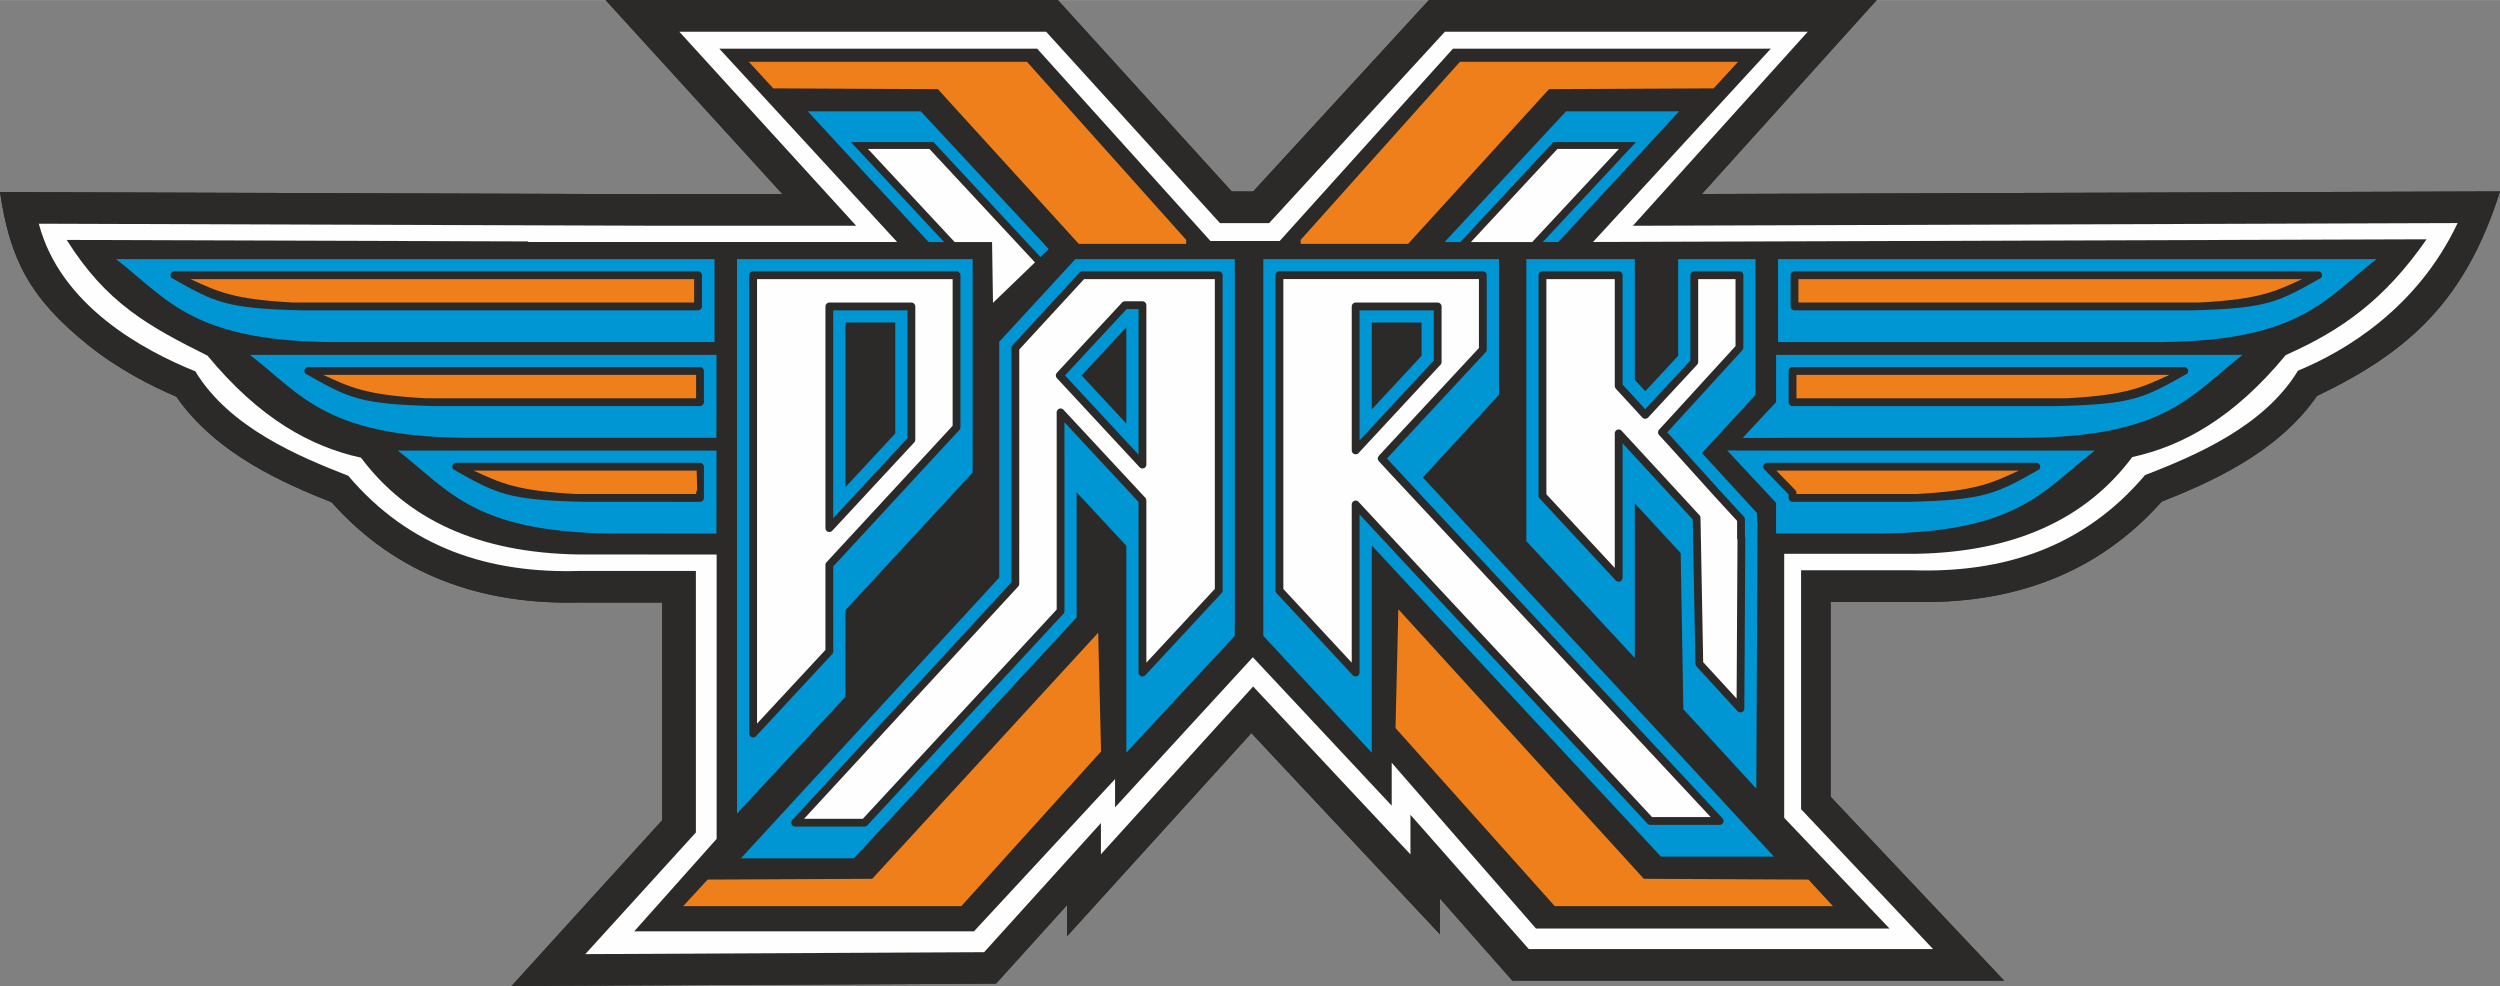 <?xml version="1.0" encoding="UTF-8"?> <!-- Creator: CorelDRAW 2018 (64-Bit) --> <svg xmlns="http://www.w3.org/2000/svg" xmlns:xlink="http://www.w3.org/1999/xlink" xml:space="preserve" width="1866px" height="736px" style="shape-rendering:geometricPrecision; text-rendering:geometricPrecision; image-rendering:optimizeQuality; fill-rule:evenodd; clip-rule:evenodd" viewBox="0 0 1866 735.9"><rect x="0" y="0" width="1866" height="735.9" fill="#808080" stroke="none"/> <defs> <style type="text/css"> <![CDATA[ .fil3 {fill:#FEFEFE} .fil4 {fill:#EF7F1A} .fil2 {fill:#0096D4} .fil0 {fill:#1C1B17} .fil1 {fill:#2B2A29;fill-rule:nonzero} ]]> </style> </defs> <g id="Слой_x0020_1">  <g id="_2663138465296"> <path class="fil0" d="M261.53 355.06c-36.65,-14.29 -88.61,-35.87 -114.15,-77.95 -38.86,-15.67 -100.74,-49.09 -116.8,-110.19l454.74 1.5 0 0.04 152.14 0 -132.02 -144.84 273.77 0 129.75 142.85 36.71 0 131.2 -142.85 270.86 0 -130.56 144.84 613.23 -2.01c-17.01,61.93 -81.94,95.81 -116.81,110.18 -25.54,42.08 -77.5,63.66 -114.15,77.95 -45.71,53.92 -105.28,73.2 -173.43,71.02l-83.27 0 0 178.33 98.49 104.39 -301.76 0 -88.3 -100.21 0 29.58 -117.42 -125.35 -113.62 125.24 0 -23.31 -87.19 96.39 -297.66 1.45 82.54 -90.82 -0.01 -195.21 -32.49 0 -27.09 0 -23.26 0c-68.15,2.17 -127.72,-17.11 -173.44,-71.02z"></path> <path class="fil1" d="M247.51 374.85c-18.07,-7.14 -39.09,-16.03 -59.31,-28.14 -21.41,-12.83 -41.67,-29.16 -56.52,-50.62 -19.91,-8.52 -44.1,-21.07 -66.01,-38.68 -43.99,-35.36 -58.34,-64.6 -65.67,-114.11l485.31 1.59 0 -0.05 98.72 0 -96.03 -105.35 -35.99 -39.49 53.43 0 273.77 0 10.41 0 7.03 7.75 122.71 135.11 16 0 124.16 -135.2 7.03 -7.66 10.32 0 270.86 0 53.04 0 -35.51 39.39 -94.98 105.37 595.72 -1.94c-25.71,80.96 -66.99,119.3 -136.63,152.68 -14.85,21.52 -35.16,37.88 -56.6,50.73 -20.22,12.11 -41.24,21 -59.31,28.14 -24.6,27.62 -52.76,46.67 -83.83,58.71 -32.01,12.41 -66.77,17.17 -103.62,16.07l0 0.07 -59.65 0 0 145.41 92.03 97.54 37.52 39.77 -54.68 0 -301.76 0 -10.64 0 -7.08 -8.03 -46.96 -53.3 0 26.75 -40.78 -43.53 -99.98 -106.72 -96.47 106.34 -41.05 45.25 0 -23.27 -46.13 51 -6.96 7.7 -10.39 0.05 -297.66 1.46 -53.56 0.26 36.03 -39.66 76.45 -84.12 -0.01 -162.42 -8.97 0 -27.08 0 -23.26 0 0 -0.08c-36.86,1.1 -71.62,-3.66 -103.62,-16.06 -31.08,-12.04 -59.24,-31.1 -83.84,-58.71z"></path> <g> <g> <g> <path class="fil2" d="M1220.21 491.04l-80.94 -87.18 0 -210.51 80.94 0 0 90.1 7.82 8.51 24.56 -26.46 0 -72.15 57.76 0 0 34.31 0 64.63 0 2.39 -40 43.44c13.7,14.95 27.41,29.89 41.17,44.84l0 6.66 0.3 0 -0.91 199 -54.45 -59.31 -2.01 -116.52c-11.43,-12.38 -22.83,-24.75 -34.24,-37.13l0 115.38zm-14.16 -57.79l-56.74 -61.12c-0.57,-0.53 -0.92,-1.29 -0.92,-2.13l0 -164.62c0,-1.61 1.3,-2.91 2.91,-2.91l56.88 0c1.61,0 2.92,1.3 2.92,2.91l0 78.07 0 3.52 2.42 2.64 7.82 8.51 6.65 7.25 6.7 -7.21 24.56 -26.47 2.45 -2.64 0 -3.55 0 -60.12c0,-1.61 1.31,-2.91 2.92,-2.91l33.7 0c1.61,0 2.92,1.3 2.92,2.91l0 22.28 0 31.73c-0.01,0.7 -0.26,1.4 -0.78,1.96l-50.24 54.99 -0.15 0.18 -5.66 6.14 5.63 6.14 0.05 0.06 34.15 37.86 8.9 9.69 8.38 9.11c0.54,0.53 0.89,1.28 0.89,2.1l0 2 0 10.21 0 0.59c0.17,0.38 0.27,0.8 0.27,1.25l-0.71 126.96c0.05,0.84 -0.27,1.69 -0.93,2.31 -1.19,1.08 -3.03,1.01 -4.12,-0.17l-30.7 -33.44c-0.46,-0.52 -0.75,-1.19 -0.76,-1.93l-1.93 -104.25 -0.06 -3.5 -2.33 -2.52 -50.04 -54.28 0 23.31 0 77.11c-0.01,0.77 -0.32,1.55 -0.94,2.13 -1.17,1.09 -3.02,1.02 -4.11,-0.15z"></path> <path class="fil2" d="M1239.73 639.34l84.36 0c-87.18,-94.66 -174.99,-188.58 -262.06,-283.01l56.79 -61.65 0 -2.39 0 -98.94c-56.16,0 -112.31,0 -168.47,0l-7.41 0 0 281.21 80.94 87.18 0 -154.64c71.95,77.55 143.94,154.78 215.85,232.24zm43.82 -23.69l-51.74 0c-0.78,-0.01 -1.55,-0.32 -2.13,-0.94 -36.97,-39.83 -70.93,-76.23 -104.77,-112.51 -35.69,-38.26 -71.27,-76.4 -110.14,-118.3l0 23.2 0 94.87c-0.01,0.78 -0.32,1.55 -0.94,2.13 -1.17,1.09 -3.02,1.02 -4.11,-0.15l-56.75 -61.12c-0.56,-0.53 -0.92,-1.29 -0.92,-2.12l0 -235.38c0.01,-1.6 1.31,-2.9 2.92,-2.9l151.55 0 0.26 -0.01c1.61,0 2.92,1.31 2.92,2.92l0 55.51c-0.01,0.71 -0.26,1.42 -0.79,1.98l-67.95 73.13 -0.05 0.06 -5.68 6.16 5.68 6.15 244.63 262.27c0.57,0.53 0.92,1.29 0.92,2.13 0,1.61 -1.3,2.92 -2.91,2.92z"></path> <path class="fil2" d="M550.11 607.22l80.95 -87.18 0 -64.67 94.93 -102.7 0 -12.81 0 -54.2 0 -44.95 0 -47.36 0 0 -175.88 0 0 0 0 47.36 0 366.51zm71.05 -119.06l-56.75 61.13c-0.54,0.65 -1.35,1.07 -2.26,1.07 -1.62,0 -2.92,-1.3 -2.92,-2.91l0 -306.74 0 -35.33c0,-1.61 1.3,-2.92 2.92,-2.92l151.81 0c1.61,0 2.92,1.31 2.92,2.92l0 35.33 0 44.95 0 25.03 0 8.2c-0.02,0.7 -0.27,1.41 -0.79,1.97l-91.69 99.19 -2.46 2.66 0 3.5 0 59.97c-0.01,0.71 -0.26,1.43 -0.78,1.98z"></path> <path class="fil2" d="M840.7 561.74l80.94 -87.18c0,-93.74 0,-187.48 0,-281.21l-118.37 0 0 0 -0.63 0 -56.81 61.68 0 2.39 0 0 0 173.63c-64.47,70.01 -128.49,139.7 -192.84,209.57l84.37 0c55.65,-59.96 110.65,-119.92 166.24,-179.82 0,-31.12 0,-62.24 0,-93.37l37.1 39.9 0 154.41zm71.09 -119.1l-56.8 61.17c-0.53,0.65 -1.34,1.07 -2.26,1.07 -1.61,0 -2.91,-1.3 -2.91,-2.91l0 -123.81 0 -3.56 -2.46 -2.64 -37.11 -39.89 -15.74 -16.93 0.01 23.12 0 117.65c0.04,0.76 -0.22,1.54 -0.78,2.14 -29.2,31.48 -50.79,54.79 -72.37,78.1 -26.86,29.01 -53.54,57.82 -73.84,79.7 -0.53,0.65 -1.35,1.07 -2.26,1.07l-51.75 0c-0.71,0 -1.41,-0.26 -1.98,-0.77 -1.18,-1.09 -1.25,-2.93 -0.17,-4.11 27.22,-29.56 54.46,-59.1 81.7,-88.63 26.49,-28.72 52.98,-57.45 79.46,-86.2l2.43 -2.64 -0.01 -3.52 0.01 -163.42 -0.01 -7.94c0,-0.7 0.26,-1.41 0.77,-1.97l50.03 -54.32c0.53,-0.57 1.29,-0.93 2.14,-0.93l5.59 0.01 96.18 -0.02c1.6,0.02 2.9,1.32 2.9,2.92l0 235.12c0.04,0.76 -0.21,1.54 -0.77,2.14z"></path> </g> <path class="fil2" d="M677.34 323.49l0 -82.78 0 -9.12 -9.11 0 -37.17 0 -9.12 0 0 9.12 0 122.83 0 23.19 15.77 -16.99 37.17 -40.05 2.46 -2.65 0 -3.55zm-9.11 -82.78l0 82.78 -37.17 40.05 0 -122.83 37.17 0z"></path> <path class="fil2" d="M1061.05 231.59l-37.17 0 -9.11 0 0 9.12 0 64.84 0 23.19 15.77 -17 37.17 -40.05 2.46 -2.64 0 -3.55 0 -24.79 0 -9.12 -9.12 0zm-37.17 9.12l37.17 0 0 24.79 -37.17 40.05 0 -64.84z"></path> <path class="fil2" d="M849.82 230.65l-8.92 0 -6.86 7.39 -33.36 35.94 -5.75 6.2 5.75 6.19 33.36 35.95 15.78 16.99 0 -23.19 0 -71.89 0 -13.58zm-42.48 49.53l33.36 -35.95 0 71.89 -33.36 -35.94z"></path> </g> <path class="fil2" d="M1168.94 83.03l84.37 0c-30.03,32.6 -60.12,65.12 -90.24,97.59l-11.56 0 66.75 -71.56 2.81 -3.06 -4.15 0 -56.69 0 -0.78 0 -0.55 0.59c-23.99,25.84 -46.68,50.21 -68.89,74.03l-11.77 0c30.24,-32.51 60.48,-65.03 90.7,-97.59zm-481.68 0l-84.36 0c30.02,32.6 60.12,65.12 90.24,97.59l11.55 0 -66.74 -71.56 -2.82 -3.06 4.16 0 56.68 0 0.79 0 0.54 0.59c22.14,23.85 56.63,60.91 79.27,85.22l6.17 -5.96 -4.78 -5.23c-30.24,-32.51 -60.48,-65.03 -90.7,-97.59z"></path> <path class="fil2" d="M1332.62 336.27l32.77 0 0 0 198.14 0c-39.15,30.2 -57.47,62.79 -169.64,61.93l-35.17 0 0 0 -33.05 0 0 -22.9 -36.47 -39.11 43.42 0.08zm-830.89 0l-204.81 0c39.15,30.2 57.47,62.79 169.64,61.93l28.5 0 0 0.01 39.66 0 0.07 -26.68 0 -35.25 -33.06 0 0 -0.01zm0 38.25l0 -0.01 -66.16 0c-56.77,-1.36 -64.73,-5.83 -97.18,-24.21 -1.1,-1.17 -1.05,-3.02 0.12,-4.12 0.57,-0.52 1.28,-0.79 2,-0.79l154.55 0 0 0 27.42 0c1.61,0 2.92,1.31 2.92,2.92l0 23.3c0,1.6 -1.31,2.91 -2.92,2.91l-20.75 0zm-6.67 -109.71l-308.53 0c39.14,30.2 57.47,62.79 169.64,61.93l150.35 0 0 0 28.2 0 0.07 -26.68 0 -35.25 -39.73 0 0 0zm0 38.25l-169.89 0c-56.77,-1.37 -64.73,-5.84 -97.18,-24.22 -1.1,-1.17 -1.04,-3.02 0.13,-4.12 0.56,-0.52 1.28,-0.79 1.99,-0.8l276.41 0 0 0 15.96 0c1.61,0 2.92,1.31 2.92,2.92l0 23.29c0,1.62 -1.31,2.92 -2.92,2.92l-27.42 0 0 0.01zm38.27 -109.71l-446.74 0c39.14,30.2 57.47,62.79 169.64,61.93l277.1 0 0 -61.93zm-12.3 9.11l-390.86 0c-0.71,0.01 -1.43,0.27 -1.99,0.8 -1.17,1.1 -1.22,2.95 -0.13,4.12 32.46,18.38 40.42,22.85 97.19,24.21l295.79 0c1.61,0 2.91,-1.3 2.91,-2.91l0 -23.3c0,-1.61 -1.3,-2.92 -2.91,-2.92zm837.69 142.92l-39.71 0c-1.61,0 -2.92,1.31 -2.92,2.92 0,0.86 0.38,1.64 0.97,2.17l17.99 18.54 0 2.59c0,1.61 1.31,2.91 2.92,2.91l27.42 0 0 0 59.49 0c56.77,-1.36 64.73,-5.83 97.18,-24.21 1.1,-1.17 1.05,-3.02 -0.12,-4.12 -0.56,-0.52 -1.28,-0.79 -2,-0.79l-161.22 0 0 -0.01zm-4.78 -80.57l11.45 0 308.54 0c-39.15,30.2 -57.48,62.79 -169.65,61.93l-150.34 0 0 0 -23.15 0 0 0.04 -30.09 0.06 24.97 -26.78 0 -35.25 28.27 0zm11.45 38.25l169.89 0c56.77,-1.37 64.73,-5.84 97.18,-24.22 1.1,-1.17 1.05,-3.02 -0.13,-4.12 -0.56,-0.52 -1.27,-0.79 -1.99,-0.8l-276.4 0 0 0 -15.97 0c-1.61,0 -2.92,1.31 -2.92,2.92l0 23.29c0,1.62 1.31,2.92 2.92,2.92l27.42 0 0 0.01zm-38.27 -109.71l446.74 0c-39.14,30.2 -57.47,62.79 -169.64,61.93l-277.1 0 0 -61.93zm12.31 9.11l390.85 0c0.71,0.01 1.43,0.27 1.99,0.8 1.17,1.1 1.23,2.95 0.13,4.12 -32.45,18.38 -40.42,22.85 -97.19,24.21l-295.78 0c-1.62,0 -2.92,-1.3 -2.92,-2.91l0 -23.3c0,-1.61 1.3,-2.92 2.92,-2.92z"></path> </g> <g> <path class="fil3" d="M565.06 540.03l51.05 -54.98 0 -58.84 0 -3.93 0 -0.7c0,-0.86 0.38,-1.64 0.97,-2.17l0.31 -0.33 2.75 -2.98 90.9 -98.34 0 -7.07 0 -25.03 0 -44.95 0 -32.41 -145.98 0 0 32.41 0 299.32zm118.12 -299.32l0 82.78 0 3.97 0 0.71c0,0.87 -0.38,1.64 -0.98,2.18l-0.3 0.32 -2.75 2.98 -37.17 40.05 -17.67 19.03 -3.15 3.4c-1.1,1.18 -2.94,1.24 -4.12,0.15 -0.61,-0.57 -0.92,-1.35 -0.92,-2.13l-0.01 -4.64 0 -25.97 0 -122.83 0 -10.21 0 -1.82c0,-1.61 1.31,-2.92 2.91,-2.92l1.83 0 10.21 0 37.17 0 10.21 0 1.82 0c1.61,0 2.92,1.31 2.92,2.92l0 1.82 0 10.21z"></path> <path class="fil3" d="M855.65 494.55l51.1 -55.04 0 -231.21 -93.27 0 -4.31 -0.02 -48.39 52.54 0 6.81 -0.02 163.42 0.01 3.96 0.01 0.7c0,0.83 -0.34,1.57 -0.89,2.1l-0.37 0.4 -2.71 2.95c-26.47,28.74 -52.97,57.47 -79.46,86.19 -25.73,27.91 -51.47,55.82 -77.19,83.74l43.85 0c28.61,-30.84 50.95,-54.97 73.1,-78.89 26.29,-28.39 52.58,-56.78 71.6,-77.28l0 -116.66 -0.01 -25.89 -0.01 -4.63c0,-1.61 1.31,-2.92 2.92,-2.92 0.91,0 1.72,0.42 2.26,1.08l3.02 3.25 17.63 18.95 37.1 39.9 2.75 2.95 0.49 0.53c0.52,0.56 0.78,1.27 0.78,1.98l0.01 0.72 0 3.98 0 116.39zm-16.01 -269.73l13.09 0c1.61,0 2.92,1.3 2.92,2.91l0 16.5 0 71.89 0 25.97 0 4.64c-0.01,0.78 -0.32,1.56 -0.94,2.13 -1.17,1.09 -3.01,1.03 -4.11,-0.15l-3.15 -3.4 -17.67 -19.03 -33.36 -35.94 -6.44 -6.94 -1.15 -1.24c-1.03,-1.11 -1.05,-2.84 0,-3.96l1.15 -1.24 6.44 -6.94 33.36 -35.95 7.59 -8.18c0.54,-0.65 1.35,-1.07 2.27,-1.07z"></path> <path class="fil3" d="M1233.08 609.81l43.77 0 -240.22 -257.52 0 -0.01 -6.36 -6.9 -1.14 -1.23c-1.04,-1.13 -1.02,-2.87 0.03,-3.97l1.11 -1.21 6.35 -6.9 0.08 -0.08 67.17 -72.28 0 -51.47 -145.98 0 0 231.33 51.04 54.98 0 -87.45 0 -25.98 0 -4.64c0,-1.61 1.31,-2.92 2.92,-2.92 0.91,0 1.73,0.42 2.26,1.08l3.02 3.26c39.62,42.7 75.77,81.45 112.04,120.34 33.58,36 67.27,72.11 103.91,111.57zm-209.2 -384.05l37.17 0 10.21 0 1.82 0c1.61,0 2.92,1.31 2.92,2.92l0 1.82 0 10.21 0 24.79 0 3.97 0 0.71c0,0.86 -0.38,1.64 -0.98,2.18l-0.3 0.32 -2.75 2.98 -37.17 40.05 -17.67 19.03 -3.15 3.4c-1.09,1.17 -2.94,1.24 -4.11,0.15 -0.62,-0.58 -0.93,-1.35 -0.93,-2.13l-0.01 -4.64 0 -25.97 0 -64.84 0 -10.21 0 -1.82c0,-1.61 1.31,-2.92 2.92,-2.92l1.82 0 10.21 0z"></path> <path class="fil3" d="M1154.22 368.87l51.04 54.98 0 -69.69 0 -26.1 0 -4.66c0,-1.61 1.31,-2.92 2.92,-2.92 0.91,0 1.72,0.41 2.25,1.06l3.05 3.31 51.95 56.34 2.6 2.82 0.47 0.5c0.54,0.59 0.79,1.35 0.76,2.09l0.01 0.54 0.07 3.91 1.91 103.14 24.95 27.18 0.66 -118.44c-0.18,-0.39 -0.29,-0.82 -0.29,-1.27l0 -1.83 0 -10.21 0 -0.87 -7.71 -8.39 -8.93 -9.72 -0.02 -0.02 -34.15 -37.87 -6.31 -6.89 -1.14 -1.23c-1.04,-1.14 -1.01,-2.88 0.03,-3.98l1.11 -1.2 6.34 -6.88 0.14 -0.15 49.47 -54.14 0 -30.62 0 -19.36 -27.86 0 0 57.2 0 3.97 0 0.71c0,0.86 -0.38,1.64 -0.98,2.18l-0.3 0.32 -2.75 2.98 -24.56 26.46 -7.5 8.08 -1.34 1.44c-1.09,1.17 -2.94,1.24 -4.11,0.15l-0.16 -0.16 -1.33 -1.45 -7.46 -8.12 -7.82 -8.51 -2.71 -2.95 -0.48 -0.53c-0.52,-0.56 -0.77,-1.27 -0.77,-1.97l-0.01 -0.71 0 -3.94 0 -75.15 -51.04 0 0 160.57z"></path> </g> <path class="fil3" d="M1143.64 180.62l-45.73 0c21.31,-22.86 41.63,-44.8 64.57,-69.51l45.9 0 -64.74 69.51zm-431.08 0l27.92 0 0.69 45.37 31.33 -30.19c-21.7,-23.29 -56.9,-61.12 -78.78,-84.69l-45.9 0 64.74 69.51z"></path> <path class="fil4" d="M651.04 655.89l-122.85 0.58 -18.27 19.82 207.63 0 104.28 -115.43 -2.14 -88.66 -168.65 183.69zm505.14 -589.4l122.86 -0.58 18.27 -19.82 -207.63 0 -118.87 132.93 0.07 2.95 80.13 0 105.17 -115.48zm70.79 589.4l122.85 0.58 18.27 19.82 -207.62 0 -118.87 -132.93 2.14 -88.66 183.23 201.19zm-526.95 -589.4l-122.85 -0.58 -18.27 -19.82 207.63 0 118.86 132.93 -0.07 2.95 -80.13 0 -105.17 -115.48z"></path> <path class="fil4" d="M439.1 351.22l6.3 0 31.57 0 10.47 0 32.54 0 0.42 14.59c-0.55,0.57 -0.82,1.3 -0.82,2.03l-0.01 0.84 -32.13 0 -10.47 0 -15.17 0 -6.3 0 -25.23 0c-45.75,-2.39 -56.91,-8.48 -76.73,-17.46l85.56 0zm-296.93 -142.92l375.94 0 0 17.46 -299.21 0c-45.75,-2.39 -56.91,-8.48 -76.73,-17.46zm234.04 71.46l132.89 0 10.47 0 0 17.46 -10.47 0 -116.5 0 -74.65 0c-45.76,-2.39 -56.92,-8.47 -76.74,-17.46l135 0zm1028.74 88.92l25.23 0c45.75,-2.39 56.91,-8.48 76.73,-17.46l-85.56 0 -48.34 0 -47.12 0 14.16 14.59c0.55,0.57 0.83,1.3 0.83,2.03l0.01 0.84 32.12 0 10.47 0 15.17 0 6.3 0zm79.29 -88.92l-132.89 0 -10.46 0 0 17.46 10.46 0 116.5 0 74.66 0c45.75,-2.39 56.91,-8.47 76.73,-17.46l-135 0zm234.04 -71.46l-375.94 0 0 17.46 299.21 0c45.76,-2.39 56.92,-8.48 76.73,-17.46z"></path> <path class="fil3" d="M1601.05 354.58c36.65,-14.29 88.61,-35.87 114.15,-77.95 34.87,-14.37 89.02,-46.38 119.16,-110.18l-615.59 2.01 130.56 -144.84 -270.86 0 -131.19 142.85 -36.71 0 -129.75 -142.85 -273.78 0 132.02 144.84 -155.35 0 0 -0.04 -454.74 -1.5c16.07,61.1 77.95,94.52 116.81,110.19 25.54,42.08 77.5,63.66 114.15,77.95 45.72,53.91 105.28,73.19 173.43,71.02l26.47 0 23.88 0 35.7 0 0.01 195.21 -82.54 90.82 297.67 -1.45 87.18 -96.39 0 23.31 113.62 -125.24 117.42 125.35 0 -29.58 88.3 100.21 301.77 0 -98.5 -104.39 0 -178.33 83.27 0c68.16,2.18 127.72,-17.1 173.44,-71.02zm-1206.85 -174.43l0 0.42 275.4 0 -132.72 -144.3 237.25 0 129.32 143.54 23.08 0 28.64 0 129.32 -143.54 237.25 0 -132.72 144.3 622.18 -2.01c-30.77,44.29 -62.42,67.5 -105.1,86.38 -39.06,47.29 -77.21,67.91 -114.59,76.18 -34.4,46.06 -87.64,71.01 -162.1,72.2l-97.69 0 0 197.05 78.59 82.61 -189.16 0 -74.72 0 -107.66 -123.71 0 32.05 -103.65 -110.81 -102.84 112.04 0 -21.1 -105.31 113.64 -253.59 0 61.51 -69.01 0 -212.2 -51.18 0 0 -0.08 -52.15 0c-74.45,-1.19 -127.69,-26.15 -162.09,-72.21 -37.38,-8.26 -75.53,-28.89 -114.59,-76.18 -44.03,-21.95 -75.51,-39.21 -105.1,-86.38l344.42 1.12z"></path> </g> <g id="_2663138478640"> <path class="fil0" d="M261.53 355.06c-36.65,-14.29 -88.61,-35.87 -114.15,-77.95 -38.86,-15.67 -100.74,-49.09 -116.8,-110.19l454.74 1.5 0 0.04 152.14 0 -132.02 -144.84 273.77 0 129.75 142.85 36.71 0 131.2 -142.85 270.86 0 -130.56 144.84 613.23 -2.01c-17.01,61.93 -81.94,95.81 -116.81,110.18 -25.54,42.08 -77.5,63.66 -114.15,77.95 -45.71,53.92 -105.28,73.2 -173.43,71.02l-83.27 0 0 178.33 98.49 104.39 -301.76 0 -88.3 -100.21 0 29.58 -117.42 -125.35 -113.62 125.24 0 -23.31 -87.19 96.39 -297.66 1.45 82.54 -90.82 -0.01 -195.21 -32.49 0 -27.09 0 -23.26 0c-68.15,2.17 -127.72,-17.11 -173.44,-71.02z"></path> <path class="fil1" d="M247.51 374.85c-18.07,-7.14 -39.09,-16.03 -59.31,-28.14 -21.41,-12.83 -41.67,-29.16 -56.52,-50.62 -19.91,-8.52 -44.1,-21.07 -66.01,-38.68 -43.99,-35.36 -58.34,-64.6 -65.67,-114.11l485.31 1.59 0 -0.05 98.72 0 -96.03 -105.35 -35.99 -39.49 53.43 0 273.77 0 10.41 0 7.03 7.75 122.71 135.11 16 0 124.16 -135.2 7.03 -7.66 10.32 0 270.86 0 53.04 0 -35.51 39.39 -94.98 105.37 595.72 -1.94c-25.71,80.96 -66.99,119.3 -136.63,152.68 -14.85,21.52 -35.16,37.88 -56.6,50.73 -20.22,12.11 -41.24,21 -59.31,28.14 -24.6,27.62 -52.76,46.67 -83.83,58.71 -32.01,12.41 -66.77,17.17 -103.62,16.07l0 0.07 -59.65 0 0 145.41 92.03 97.54 37.52 39.77 -54.68 0 -301.76 0 -10.64 0 -7.08 -8.03 -46.96 -53.3 0 26.75 -40.78 -43.53 -99.98 -106.72 -96.47 106.34 -41.05 45.25 0 -23.27 -46.13 51 -6.96 7.7 -10.39 0.05 -297.66 1.46 -53.56 0.26 36.03 -39.66 76.45 -84.12 -0.01 -162.42 -8.97 0 -27.08 0 -23.26 0 0 -0.08c-36.86,1.1 -71.62,-3.66 -103.62,-16.06 -31.08,-12.04 -59.24,-31.1 -83.84,-58.71z"></path> <g> <g> <g> <path class="fil2" d="M1220.21 491.04l-80.94 -87.18 0 -210.51 80.94 0 0 90.1 7.82 8.51 24.56 -26.46 0 -72.15 57.76 0 0 34.31 0 64.63 0 2.39 -40 43.44c13.7,14.95 27.41,29.89 41.17,44.84l0 6.66 0.3 0 -0.91 199 -54.45 -59.31 -2.01 -116.52c-11.43,-12.38 -22.83,-24.75 -34.24,-37.13l0 115.38zm-14.16 -57.79l-56.74 -61.12c-0.57,-0.53 -0.92,-1.29 -0.92,-2.13l0 -164.62c0,-1.61 1.3,-2.91 2.91,-2.91l56.88 0c1.61,0 2.92,1.3 2.92,2.91l0 78.07 0 3.52 2.42 2.64 7.82 8.51 6.65 7.25 6.7 -7.21 24.56 -26.47 2.45 -2.64 0 -3.55 0 -60.12c0,-1.61 1.31,-2.91 2.92,-2.91l33.7 0c1.61,0 2.92,1.3 2.92,2.91l0 22.28 0 31.73c-0.01,0.7 -0.26,1.4 -0.78,1.96l-50.24 54.99 -0.15 0.18 -5.66 6.14 5.63 6.14 0.05 0.06 34.15 37.86 8.9 9.69 8.38 9.11c0.54,0.53 0.89,1.28 0.89,2.1l0 2 0 10.21 0 0.59c0.17,0.38 0.27,0.8 0.27,1.25l-0.71 126.96c0.05,0.84 -0.27,1.69 -0.93,2.31 -1.19,1.08 -3.03,1.01 -4.12,-0.17l-30.7 -33.44c-0.46,-0.52 -0.75,-1.19 -0.76,-1.93l-1.93 -104.25 -0.06 -3.5 -2.33 -2.52 -50.04 -54.28 0 23.31 0 77.11c-0.01,0.77 -0.32,1.55 -0.94,2.13 -1.17,1.09 -3.02,1.02 -4.11,-0.15z"></path> <path class="fil2" d="M1239.73 639.34l84.36 0c-87.18,-94.66 -174.99,-188.58 -262.06,-283.01l56.79 -61.65 0 -2.39 0 -98.94c-56.16,0 -112.31,0 -168.47,0l-7.41 0 0 281.21 80.94 87.18 0 -154.64c71.95,77.55 143.94,154.78 215.85,232.24zm43.82 -23.69l-51.74 0c-0.78,-0.01 -1.55,-0.32 -2.13,-0.94 -36.97,-39.83 -70.93,-76.23 -104.77,-112.51 -35.69,-38.26 -71.27,-76.4 -110.14,-118.3l0 23.2 0 94.87c-0.01,0.78 -0.32,1.55 -0.94,2.13 -1.17,1.09 -3.02,1.02 -4.11,-0.15l-56.75 -61.12c-0.56,-0.53 -0.92,-1.29 -0.92,-2.12l0 -235.38c0.01,-1.6 1.31,-2.9 2.92,-2.9l151.55 0 0.26 -0.01c1.61,0 2.92,1.31 2.92,2.92l0 55.51c-0.01,0.71 -0.26,1.42 -0.79,1.98l-67.95 73.13 -0.05 0.06 -5.68 6.16 5.68 6.15 244.63 262.27c0.57,0.53 0.92,1.29 0.92,2.13 0,1.61 -1.3,2.92 -2.91,2.92z"></path> <path class="fil2" d="M550.11 607.22l80.95 -87.18 0 -64.67 94.93 -102.7 0 -12.81 0 -54.2 0 -44.95 0 -47.36 0 0 -175.88 0 0 0 0 47.36 0 366.51zm71.05 -119.06l-56.75 61.13c-0.54,0.65 -1.35,1.07 -2.26,1.07 -1.62,0 -2.92,-1.3 -2.92,-2.91l0 -306.74 0 -35.33c0,-1.61 1.3,-2.92 2.92,-2.92l151.81 0c1.61,0 2.92,1.31 2.92,2.92l0 35.33 0 44.95 0 25.03 0 8.2c-0.02,0.7 -0.27,1.41 -0.79,1.97l-91.69 99.19 -2.46 2.66 0 3.5 0 59.97c-0.01,0.71 -0.26,1.43 -0.78,1.98z"></path> <path class="fil2" d="M840.7 561.74l80.94 -87.18c0,-93.74 0,-187.48 0,-281.21l-118.37 0 0 0 -0.63 0 -56.81 61.68 0 2.39 0 0 0 173.63c-64.47,70.01 -128.49,139.7 -192.84,209.57l84.37 0c55.65,-59.96 110.65,-119.92 166.24,-179.82 0,-31.12 0,-62.24 0,-93.37l37.1 39.9 0 154.41zm71.09 -119.1l-56.8 61.17c-0.53,0.65 -1.34,1.07 -2.26,1.07 -1.61,0 -2.91,-1.3 -2.91,-2.91l0 -123.81 0 -3.56 -2.46 -2.64 -37.11 -39.89 -15.74 -16.93 0.01 23.12 0 117.65c0.04,0.76 -0.22,1.54 -0.78,2.14 -29.2,31.48 -50.79,54.79 -72.37,78.1 -26.86,29.01 -53.54,57.82 -73.84,79.7 -0.53,0.65 -1.35,1.07 -2.26,1.07l-51.75 0c-0.71,0 -1.41,-0.26 -1.98,-0.77 -1.18,-1.09 -1.25,-2.93 -0.17,-4.11 27.22,-29.56 54.46,-59.1 81.7,-88.63 26.49,-28.72 52.98,-57.45 79.46,-86.2l2.43 -2.64 -0.01 -3.52 0.01 -163.42 -0.01 -7.94c0,-0.7 0.26,-1.41 0.77,-1.97l50.03 -54.32c0.53,-0.57 1.29,-0.93 2.14,-0.93l5.59 0.01 96.18 -0.02c1.6,0.02 2.9,1.32 2.9,2.92l0 235.12c0.04,0.76 -0.21,1.54 -0.77,2.14z"></path> </g> <path class="fil2" d="M677.34 323.49l0 -82.78 0 -9.12 -9.11 0 -37.17 0 -9.12 0 0 9.12 0 122.83 0 23.19 15.77 -16.99 37.17 -40.05 2.46 -2.65 0 -3.55zm-9.11 -82.78l0 82.78 -37.17 40.05 0 -122.83 37.17 0z"></path> <path class="fil2" d="M1061.05 231.59l-37.17 0 -9.11 0 0 9.12 0 64.84 0 23.19 15.77 -17 37.17 -40.05 2.46 -2.64 0 -3.55 0 -24.79 0 -9.12 -9.12 0zm-37.17 9.12l37.17 0 0 24.79 -37.17 40.05 0 -64.84z"></path> <path class="fil2" d="M849.82 230.65l-8.92 0 -6.86 7.39 -33.36 35.94 -5.75 6.2 5.75 6.19 33.36 35.95 15.78 16.99 0 -23.19 0 -71.89 0 -13.58zm-42.48 49.53l33.36 -35.95 0 71.89 -33.36 -35.94z"></path> </g> <path class="fil2" d="M1168.94 83.03l84.37 0c-30.03,32.6 -60.12,65.12 -90.24,97.59l-11.56 0 66.75 -71.56 2.81 -3.06 -4.15 0 -56.69 0 -0.78 0 -0.55 0.59c-23.99,25.84 -46.68,50.21 -68.89,74.03l-11.77 0c30.24,-32.51 60.48,-65.03 90.7,-97.59zm-481.68 0l-84.36 0c30.02,32.6 60.12,65.12 90.24,97.59l11.55 0 -66.74 -71.56 -2.82 -3.06 4.16 0 56.68 0 0.79 0 0.54 0.59c22.14,23.85 56.63,60.91 79.27,85.22l6.17 -5.96 -4.78 -5.23c-30.24,-32.51 -60.48,-65.03 -90.7,-97.59z"></path> <path class="fil2" d="M1332.62 336.27l32.77 0 0 0 198.14 0c-39.15,30.2 -57.47,62.79 -169.64,61.93l-35.17 0 0 0 -33.05 0 0 -22.9 -36.47 -39.11 43.42 0.08zm-830.89 0l-204.81 0c39.15,30.2 57.47,62.79 169.64,61.93l28.5 0 0 0.01 39.66 0 0.07 -26.68 0 -35.25 -33.06 0 0 -0.01zm0 38.25l0 -0.01 -66.16 0c-56.77,-1.36 -64.73,-5.83 -97.18,-24.21 -1.1,-1.17 -1.05,-3.02 0.12,-4.12 0.57,-0.52 1.28,-0.79 2,-0.79l154.55 0 0 0 27.42 0c1.61,0 2.92,1.31 2.92,2.92l0 23.3c0,1.6 -1.31,2.91 -2.92,2.91l-20.75 0zm-6.67 -109.71l-308.53 0c39.14,30.2 57.47,62.79 169.64,61.93l150.35 0 0 0 28.2 0 0.07 -26.68 0 -35.25 -39.73 0 0 0zm0 38.25l-169.89 0c-56.77,-1.37 -64.73,-5.84 -97.18,-24.22 -1.1,-1.17 -1.04,-3.02 0.13,-4.12 0.56,-0.52 1.28,-0.79 1.99,-0.8l276.41 0 0 0 15.96 0c1.61,0 2.92,1.31 2.92,2.92l0 23.29c0,1.62 -1.31,2.92 -2.92,2.92l-27.42 0 0 0.01zm38.27 -109.71l-446.74 0c39.14,30.2 57.47,62.79 169.64,61.93l277.1 0 0 -61.93zm-12.3 9.11l-390.86 0c-0.71,0.01 -1.43,0.27 -1.99,0.8 -1.17,1.1 -1.22,2.95 -0.13,4.12 32.46,18.38 40.42,22.85 97.19,24.21l295.79 0c1.61,0 2.91,-1.3 2.91,-2.91l0 -23.3c0,-1.61 -1.3,-2.92 -2.91,-2.92zm837.69 142.92l-39.71 0c-1.61,0 -2.92,1.31 -2.92,2.92 0,0.86 0.38,1.64 0.97,2.17l17.99 18.54 0 2.59c0,1.61 1.31,2.91 2.92,2.91l27.42 0 0 0 59.49 0c56.77,-1.36 64.73,-5.83 97.18,-24.21 1.1,-1.17 1.05,-3.02 -0.12,-4.12 -0.56,-0.52 -1.28,-0.79 -2,-0.79l-161.22 0 0 -0.01zm-4.78 -80.57l11.45 0 308.54 0c-39.15,30.2 -57.48,62.79 -169.65,61.93l-150.34 0 0 0 -23.15 0 0 0.04 -30.09 0.06 24.97 -26.78 0 -35.25 28.27 0zm11.45 38.25l169.89 0c56.77,-1.37 64.73,-5.84 97.18,-24.22 1.1,-1.17 1.05,-3.02 -0.13,-4.12 -0.56,-0.52 -1.27,-0.79 -1.99,-0.8l-276.4 0 0 0 -15.97 0c-1.61,0 -2.92,1.31 -2.92,2.92l0 23.29c0,1.62 1.31,2.92 2.92,2.92l27.42 0 0 0.01zm-38.27 -109.71l446.74 0c-39.14,30.2 -57.47,62.79 -169.64,61.93l-277.1 0 0 -61.93zm12.31 9.11l390.85 0c0.71,0.01 1.43,0.27 1.99,0.8 1.17,1.1 1.23,2.95 0.13,4.12 -32.45,18.38 -40.42,22.85 -97.19,24.21l-295.78 0c-1.62,0 -2.92,-1.3 -2.92,-2.91l0 -23.3c0,-1.61 1.3,-2.92 2.92,-2.92z"></path> </g> <g> <path class="fil3" d="M565.06 540.03l51.05 -54.98 0 -58.84 0 -3.93 0 -0.7c0,-0.86 0.38,-1.64 0.97,-2.17l0.31 -0.33 2.75 -2.98 90.9 -98.34 0 -7.07 0 -25.03 0 -44.95 0 -32.41 -145.98 0 0 32.41 0 299.32zm118.12 -299.32l0 82.78 0 3.97 0 0.71c0,0.87 -0.38,1.64 -0.98,2.18l-0.3 0.32 -2.75 2.98 -37.17 40.05 -17.67 19.03 -3.15 3.4c-1.1,1.18 -2.94,1.24 -4.12,0.15 -0.61,-0.57 -0.92,-1.35 -0.92,-2.13l-0.01 -4.64 0 -25.97 0 -122.83 0 -10.21 0 -1.82c0,-1.61 1.31,-2.92 2.91,-2.92l1.83 0 10.21 0 37.17 0 10.21 0 1.82 0c1.61,0 2.92,1.31 2.92,2.92l0 1.82 0 10.21z"></path> <path class="fil3" d="M855.65 494.55l51.1 -55.04 0 -231.21 -93.27 0 -4.31 -0.02 -48.39 52.54 0 6.81 -0.02 163.42 0.01 3.96 0.01 0.7c0,0.83 -0.34,1.57 -0.89,2.1l-0.37 0.4 -2.71 2.95c-26.47,28.74 -52.97,57.47 -79.46,86.19 -25.73,27.91 -51.47,55.82 -77.19,83.74l43.85 0c28.61,-30.84 50.95,-54.97 73.1,-78.89 26.29,-28.39 52.58,-56.78 71.6,-77.28l0 -116.66 -0.01 -25.89 -0.01 -4.63c0,-1.61 1.31,-2.92 2.92,-2.92 0.91,0 1.72,0.42 2.26,1.08l3.02 3.25 17.63 18.95 37.1 39.9 2.75 2.95 0.49 0.53c0.52,0.56 0.78,1.27 0.78,1.98l0.01 0.72 0 3.98 0 116.39zm-16.01 -269.73l13.09 0c1.61,0 2.92,1.3 2.92,2.91l0 16.5 0 71.89 0 25.97 0 4.64c-0.01,0.78 -0.32,1.56 -0.94,2.13 -1.17,1.09 -3.01,1.03 -4.11,-0.15l-3.15 -3.4 -17.67 -19.03 -33.36 -35.94 -6.44 -6.94 -1.15 -1.24c-1.03,-1.11 -1.05,-2.84 0,-3.96l1.15 -1.24 6.44 -6.94 33.36 -35.95 7.59 -8.18c0.54,-0.65 1.35,-1.07 2.27,-1.07z"></path> <path class="fil3" d="M1233.08 609.81l43.77 0 -240.22 -257.52 0 -0.01 -6.36 -6.9 -1.14 -1.23c-1.04,-1.13 -1.02,-2.87 0.03,-3.97l1.11 -1.21 6.35 -6.9 0.08 -0.08 67.17 -72.28 0 -51.47 -145.98 0 0 231.33 51.04 54.98 0 -87.45 0 -25.98 0 -4.64c0,-1.61 1.31,-2.92 2.92,-2.92 0.91,0 1.73,0.42 2.26,1.08l3.02 3.26c39.62,42.7 75.77,81.45 112.04,120.34 33.58,36 67.27,72.11 103.91,111.57zm-209.2 -384.05l37.17 0 10.21 0 1.82 0c1.61,0 2.92,1.31 2.92,2.92l0 1.82 0 10.21 0 24.79 0 3.97 0 0.71c0,0.86 -0.38,1.64 -0.98,2.18l-0.3 0.32 -2.75 2.98 -37.17 40.05 -17.67 19.03 -3.15 3.4c-1.09,1.17 -2.94,1.24 -4.11,0.15 -0.62,-0.58 -0.93,-1.35 -0.93,-2.13l-0.01 -4.64 0 -25.97 0 -64.84 0 -10.21 0 -1.82c0,-1.61 1.31,-2.92 2.92,-2.92l1.82 0 10.21 0z"></path> <path class="fil3" d="M1154.22 368.87l51.04 54.98 0 -69.69 0 -26.1 0 -4.66c0,-1.61 1.31,-2.92 2.92,-2.92 0.91,0 1.72,0.41 2.25,1.06l3.05 3.31 51.95 56.34 2.6 2.82 0.47 0.5c0.54,0.59 0.79,1.35 0.76,2.09l0.01 0.54 0.07 3.91 1.91 103.14 24.95 27.18 0.66 -118.44c-0.18,-0.39 -0.29,-0.82 -0.29,-1.27l0 -1.83 0 -10.21 0 -0.87 -7.71 -8.39 -8.93 -9.72 -0.02 -0.02 -34.15 -37.87 -6.31 -6.89 -1.14 -1.23c-1.04,-1.14 -1.01,-2.88 0.03,-3.98l1.11 -1.2 6.34 -6.88 0.14 -0.15 49.47 -54.14 0 -30.62 0 -19.36 -27.86 0 0 57.2 0 3.97 0 0.71c0,0.86 -0.38,1.64 -0.98,2.18l-0.3 0.32 -2.75 2.98 -24.56 26.46 -7.5 8.08 -1.34 1.44c-1.09,1.17 -2.94,1.24 -4.11,0.15l-0.16 -0.16 -1.33 -1.45 -7.46 -8.12 -7.82 -8.51 -2.71 -2.95 -0.48 -0.53c-0.52,-0.56 -0.77,-1.27 -0.77,-1.97l-0.01 -0.71 0 -3.94 0 -75.15 -51.04 0 0 160.57z"></path> </g> <path class="fil3" d="M1143.64 180.62l-45.73 0c21.31,-22.86 41.63,-44.8 64.57,-69.51l45.9 0 -64.74 69.51zm-431.08 0l27.92 0 0.69 45.37 31.33 -30.19c-21.7,-23.29 -56.9,-61.12 -78.78,-84.69l-45.9 0 64.74 69.51z"></path> <path class="fil4" d="M651.04 655.89l-122.85 0.58 -18.27 19.82 207.63 0 104.28 -115.43 -2.14 -88.66 -168.65 183.69zm505.14 -589.4l122.86 -0.58 18.27 -19.82 -207.63 0 -118.87 132.93 0.07 2.95 80.13 0 105.17 -115.48zm70.79 589.4l122.85 0.58 18.27 19.82 -207.62 0 -118.87 -132.93 2.14 -88.66 183.23 201.19zm-526.95 -589.4l-122.85 -0.58 -18.27 -19.82 207.63 0 118.86 132.93 -0.07 2.95 -80.13 0 -105.17 -115.48z"></path> <path class="fil4" d="M439.1 351.22l6.3 0 31.57 0 10.47 0 32.54 0 0.42 14.59c-0.55,0.57 -0.82,1.3 -0.82,2.03l-0.01 0.84 -32.13 0 -10.47 0 -15.17 0 -6.3 0 -25.23 0c-45.75,-2.39 -56.91,-8.48 -76.73,-17.46l85.56 0zm-296.93 -142.92l375.94 0 0 17.46 -299.21 0c-45.75,-2.39 -56.91,-8.48 -76.73,-17.46zm234.04 71.46l132.89 0 10.47 0 0 17.46 -10.47 0 -116.5 0 -74.65 0c-45.76,-2.39 -56.92,-8.47 -76.74,-17.46l135 0zm1028.74 88.92l25.23 0c45.75,-2.39 56.91,-8.48 76.73,-17.46l-85.56 0 -48.34 0 -47.12 0 14.16 14.59c0.55,0.57 0.83,1.3 0.83,2.03l0.01 0.84 32.12 0 10.47 0 15.17 0 6.3 0zm79.29 -88.92l-132.89 0 -10.46 0 0 17.46 10.46 0 116.5 0 74.66 0c45.75,-2.39 56.91,-8.47 76.73,-17.46l-135 0zm234.04 -71.46l-375.94 0 0 17.46 299.21 0c45.76,-2.39 56.92,-8.48 76.73,-17.46z"></path> <path class="fil3" d="M1601.05 354.58c36.65,-14.29 88.61,-35.87 114.15,-77.95 34.87,-14.37 89.02,-46.38 119.16,-110.18l-615.59 2.01 130.56 -144.84 -270.86 0 -131.19 142.85 -36.71 0 -129.75 -142.85 -273.78 0 132.02 144.84 -155.35 0 0 -0.04 -454.74 -1.5c16.07,61.1 77.95,94.52 116.81,110.19 25.54,42.08 77.5,63.66 114.15,77.95 45.72,53.91 105.28,73.19 173.43,71.02l26.47 0 23.88 0 35.7 0 0.01 195.21 -82.54 90.82 297.67 -1.45 87.18 -96.39 0 23.31 113.62 -125.24 117.42 125.35 0 -29.58 88.3 100.21 301.77 0 -98.5 -104.39 0 -178.33 83.27 0c68.16,2.18 127.72,-17.1 173.44,-71.02zm-1206.85 -174.43l0 0.42 275.4 0 -132.72 -144.3 237.25 0 129.32 143.54 23.08 0 28.64 0 129.32 -143.54 237.25 0 -132.72 144.3 622.18 -2.01c-30.77,44.29 -62.42,67.5 -105.1,86.38 -39.06,47.29 -77.21,67.91 -114.59,76.18 -34.4,46.06 -87.64,71.01 -162.1,72.2l-97.69 0 0 197.05 78.59 82.61 -189.16 0 -74.72 0 -107.66 -123.71 0 32.05 -103.65 -110.81 -102.84 112.04 0 -21.1 -105.31 113.64 -253.59 0 61.51 -69.01 0 -212.2 -51.18 0 0 -0.08 -52.15 0c-74.45,-1.19 -127.69,-26.15 -162.09,-72.21 -37.38,-8.26 -75.53,-28.89 -114.59,-76.18 -44.03,-21.95 -75.51,-39.21 -105.1,-86.38l344.42 1.12z"></path> </g> </g> </svg> 